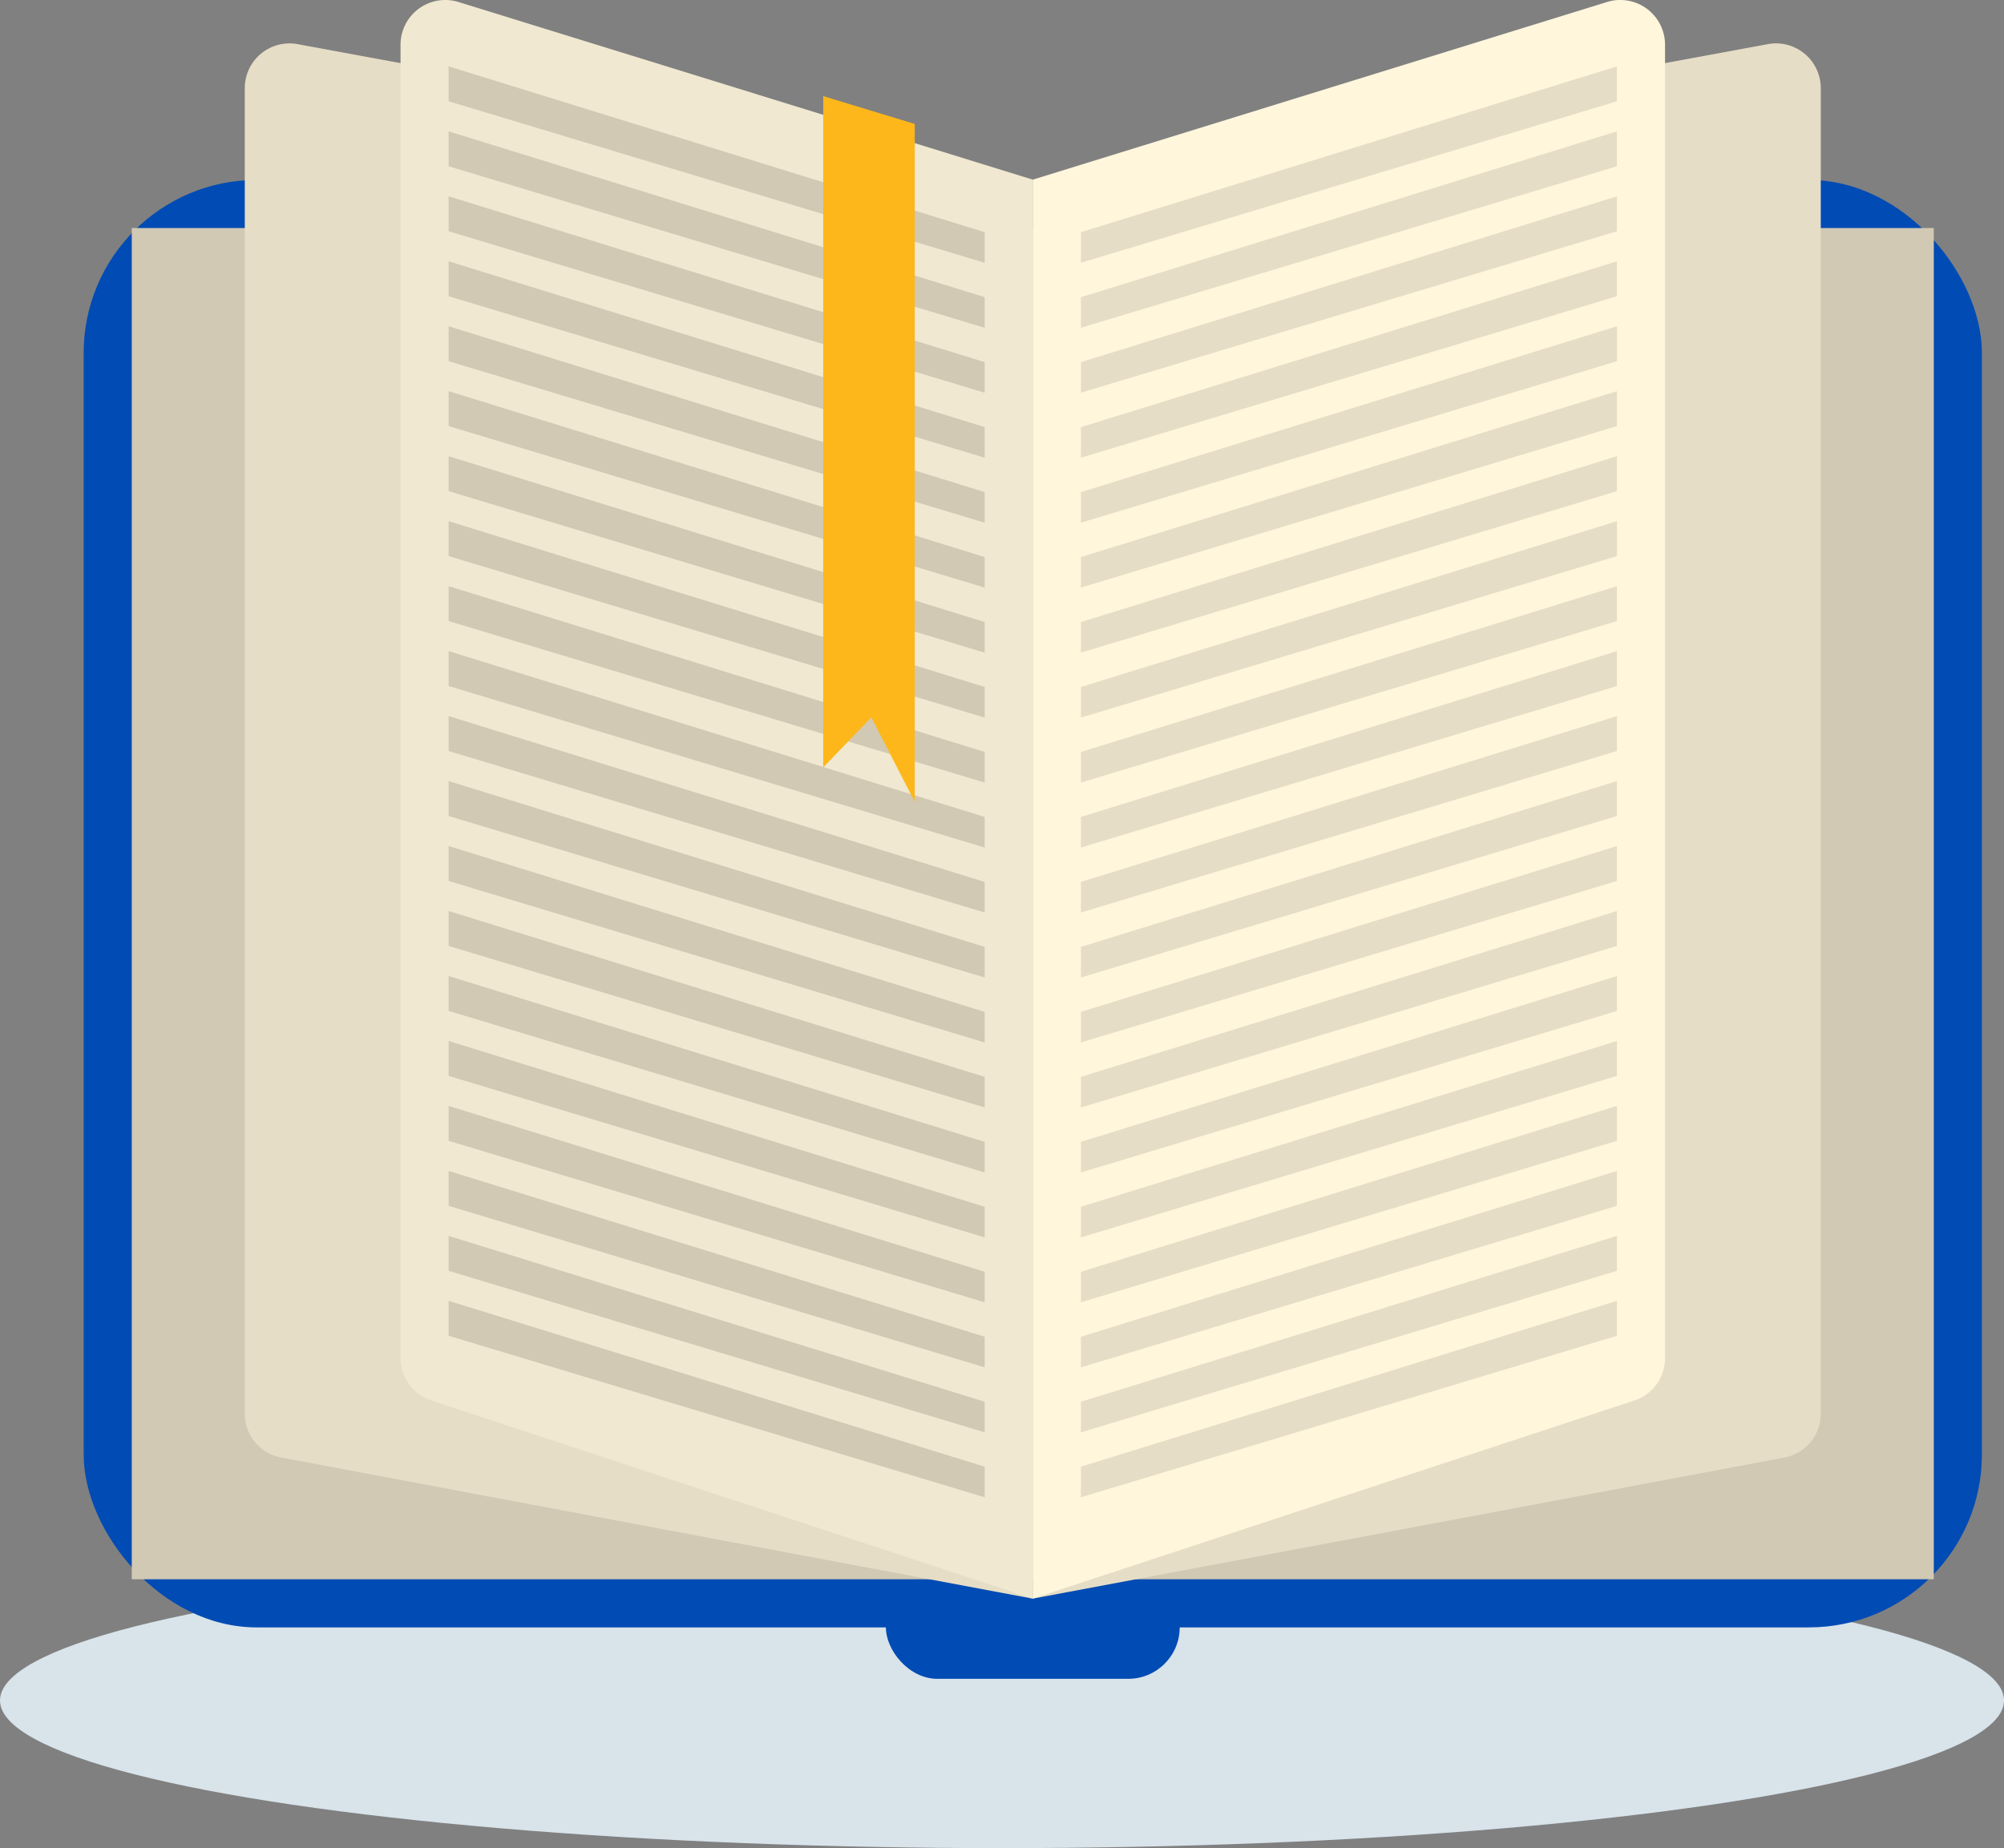 <svg data-name="Component 134 – 1" xmlns="http://www.w3.org/2000/svg" width="63.117" height="58.223" viewBox="0 0 63.117 58.223">
    <rect x="0" y="0" width="63.117" height="58.223" fill="#808080" stroke="none"/>
    <g data-name="Group 1131" transform="translate(0 48.917)" style="mix-blend-mode:multiply;isolation:isolate">
        <ellipse data-name="Ellipse 195" cx="31.559" cy="4.653" rx="31.559" ry="4.653" style="fill:#d8e3ea"/>
    </g>
    <g data-name="Group 1182">
        <g data-name="Group 1132" transform="translate(27.902 49.648)">
            <rect data-name="Rectangle 463" width="9.253" height="3.241" rx="1.621" style="fill:#004bb4"/>
        </g>
        <g data-name="Group 1133" transform="translate(2.635 5.669)">
            <rect data-name="Rectangle 464" width="59.786" height="45.6" rx="5.449" style="fill:#004bb4"/>
        </g>
        <g data-name="Group 1134">
            <path data-name="Rectangle 465" style="fill:#d1c9b4" d="M0 0h56.756v42.569H0z" transform="translate(4.15 7.184)"/>
        </g>
        <g data-name="Group 1135">
            <path data-name="Path 2072" d="m144.9 729.07 23.185-4.275a1.41 1.41 0 0 1 1.634 1.392v41.76a1.406 1.406 0 0 1-1.146 1.381l-23.673 4.445z" transform="translate(-112.373 -723.41)" style="fill:#e6ddc6"/>
        </g>
        <g data-name="Group 1136">
            <path data-name="Path 2073" d="m144.9 726.454 18.124-5.608a1.41 1.41 0 0 1 1.79 1.358v41.376a1.406 1.406 0 0 1-.966 1.335l-18.948 6.242z" transform="translate(-112.373 -720.794)" style="fill:#fff6dc"/>
        </g>
        <g data-name="Group 1157">
            <g data-name="Group 1137">
                <path data-name="Path 2074" d="m149.316 732.11 16.883-5.224v1.1l-16.883 5.088z" transform="translate(-115.273 -724.795)" style="fill:#e6ddc6"/>
            </g>
            <g data-name="Group 1138">
                <path data-name="Path 2075" d="m149.316 738.073 16.883-5.224v1.1l-16.883 5.088z" transform="translate(-115.273 -728.711)" style="fill:#e6ddc6"/>
            </g>
            <g data-name="Group 1139">
                <path data-name="Path 2076" d="m149.316 744.037 16.883-5.224v1.1L149.316 745z" transform="translate(-115.273 -732.628)" style="fill:#e6ddc6"/>
            </g>
            <g data-name="Group 1140">
                <path data-name="Path 2077" d="m149.316 750 16.883-5.224v1.1l-16.883 5.088z" transform="translate(-115.273 -736.544)" style="fill:#e6ddc6"/>
            </g>
            <g data-name="Group 1141">
                <path data-name="Path 2078" d="m149.316 755.964 16.884-5.224v1.1l-16.883 5.088z" transform="translate(-115.273 -740.461)" style="fill:#e6ddc6"/>
            </g>
            <g data-name="Group 1142">
                <path data-name="Path 2079" d="M149.316 761.927 166.2 756.7v1.1l-16.883 5.088z" transform="translate(-115.273 -744.377)" style="fill:#e6ddc6"/>
            </g>
            <g data-name="Group 1143">
                <path data-name="Path 2080" d="m149.316 767.891 16.883-5.224v1.1l-16.883 5.088z" transform="translate(-115.273 -748.294)" style="fill:#e6ddc6"/>
            </g>
            <g data-name="Group 1144">
                <path data-name="Path 2081" d="m149.316 773.854 16.884-5.224v1.1l-16.883 5.088z" transform="translate(-115.273 -752.211)" style="fill:#e6ddc6"/>
            </g>
            <g data-name="Group 1145">
                <path data-name="Path 2082" d="m149.316 779.818 16.883-5.224v1.1l-16.883 5.088z" transform="translate(-115.273 -756.128)" style="fill:#e6ddc6"/>
            </g>
            <g data-name="Group 1146">
                <path data-name="Path 2083" d="m149.316 785.781 16.883-5.224v1.1l-16.883 5.088z" transform="translate(-115.273 -760.044)" style="fill:#e6ddc6"/>
            </g>
            <g data-name="Group 1147">
                <path data-name="Path 2084" d="m149.316 791.745 16.883-5.224v1.1l-16.883 5.088z" transform="translate(-115.273 -763.961)" style="fill:#e6ddc6"/>
            </g>
            <g data-name="Group 1148">
                <path data-name="Path 2085" d="m149.316 797.708 16.883-5.224v1.1l-16.883 5.088z" transform="translate(-115.273 -767.877)" style="fill:#e6ddc6"/>
            </g>
            <g data-name="Group 1149">
                <path data-name="Path 2086" d="m149.316 803.672 16.883-5.224v1.1l-16.883 5.088z" transform="translate(-115.273 -771.794)" style="fill:#e6ddc6"/>
            </g>
            <g data-name="Group 1150">
                <path data-name="Path 2087" d="m149.316 809.635 16.883-5.224v1.1l-16.883 5.089z" transform="translate(-115.273 -775.71)" style="fill:#e6ddc6"/>
            </g>
            <g data-name="Group 1151">
                <path data-name="Path 2088" d="m149.316 815.6 16.883-5.224v1.1l-16.883 5.088z" transform="translate(-115.273 -779.627)" style="fill:#e6ddc6"/>
            </g>
            <g data-name="Group 1152">
                <path data-name="Path 2089" d="m149.316 821.562 16.883-5.224v1.1l-16.883 5.088z" transform="translate(-115.273 -783.543)" style="fill:#e6ddc6"/>
            </g>
            <g data-name="Group 1153">
                <path data-name="Path 2090" d="M149.316 827.526 166.2 822.3v1.1l-16.883 5.088z" transform="translate(-115.273 -787.46)" style="fill:#e6ddc6"/>
            </g>
            <g data-name="Group 1154">
                <path data-name="Path 2091" d="m149.316 833.489 16.883-5.224v1.1l-16.883 5.088z" transform="translate(-115.273 -791.376)" style="fill:#e6ddc6"/>
            </g>
            <g data-name="Group 1155">
                <path data-name="Path 2092" d="m149.316 839.453 16.883-5.224v1.1l-16.883 5.088z" transform="translate(-115.273 -795.293)" style="fill:#e6ddc6"/>
            </g>
            <g data-name="Group 1156">
                <path data-name="Path 2093" d="m149.316 845.416 16.883-5.224v1.1l-16.883 5.088z" transform="translate(-115.273 -799.21)" style="fill:#e6ddc6"/>
            </g>
        </g>
        <g data-name="Group 1158">
            <path data-name="Path 2094" d="m97.411 729.07-23.185-4.275a1.41 1.41 0 0 0-1.634 1.392v41.76a1.406 1.406 0 0 0 1.146 1.381l23.673 4.446z" transform="translate(-64.883 -723.41)" style="fill:#e6ddc6"/>
        </g>
        <g data-name="Group 1159">
            <path data-name="Path 2095" d="m106.8 726.454-18.124-5.608a1.41 1.41 0 0 0-1.79 1.358v41.376a1.406 1.406 0 0 0 .966 1.335l18.948 6.242z" transform="translate(-74.271 -720.794)" style="fill:#f0e8d0"/>
        </g>
        <g data-name="Group 1180">
            <g data-name="Group 1160">
                <path data-name="Path 2096" d="M108.183 732.11 91.3 726.886v1.1l16.883 5.088z" transform="translate(-77.17 -724.795)" style="fill:#d1c9b4"/>
            </g>
            <g data-name="Group 1161">
                <path data-name="Path 2097" d="M108.183 738.073 91.3 732.849v1.1l16.883 5.088z" transform="translate(-77.17 -728.711)" style="fill:#d1c9b4"/>
            </g>
            <g data-name="Group 1162">
                <path data-name="Path 2098" d="M108.183 744.037 91.3 738.813v1.1L108.183 745z" transform="translate(-77.17 -732.628)" style="fill:#d1c9b4"/>
            </g>
            <g data-name="Group 1163">
                <path data-name="Path 2099" d="M108.183 750 91.3 744.776v1.1l16.883 5.088z" transform="translate(-77.17 -736.544)" style="fill:#d1c9b4"/>
            </g>
            <g data-name="Group 1164">
                <path data-name="Path 2100" d="M108.183 755.964 91.3 750.74v1.1l16.883 5.088z" transform="translate(-77.17 -740.461)" style="fill:#d1c9b4"/>
            </g>
            <g data-name="Group 1165">
                <path data-name="Path 2101" d="M108.183 761.927 91.3 756.7v1.1l16.883 5.088z" transform="translate(-77.17 -744.377)" style="fill:#d1c9b4"/>
            </g>
            <g data-name="Group 1166">
                <path data-name="Path 2102" d="M108.183 767.891 91.3 762.667v1.1l16.883 5.088z" transform="translate(-77.17 -748.294)" style="fill:#d1c9b4"/>
            </g>
            <g data-name="Group 1167">
                <path data-name="Path 2103" d="M108.183 773.854 91.3 768.63v1.1l16.883 5.088z" transform="translate(-77.17 -752.211)" style="fill:#d1c9b4"/>
            </g>
            <g data-name="Group 1168">
                <path data-name="Path 2104" d="M108.183 779.818 91.3 774.594v1.1l16.883 5.088z" transform="translate(-77.17 -756.128)" style="fill:#d1c9b4"/>
            </g>
            <g data-name="Group 1169">
                <path data-name="Path 2105" d="M108.183 785.781 91.3 780.557v1.1l16.883 5.088z" transform="translate(-77.17 -760.044)" style="fill:#d1c9b4"/>
            </g>
            <g data-name="Group 1170">
                <path data-name="Path 2106" d="M108.183 791.745 91.3 786.521v1.1l16.883 5.088z" transform="translate(-77.17 -763.961)" style="fill:#d1c9b4"/>
            </g>
            <g data-name="Group 1171">
                <path data-name="Path 2107" d="M108.183 797.708 91.3 792.484v1.1l16.883 5.088z" transform="translate(-77.17 -767.877)" style="fill:#d1c9b4"/>
            </g>
            <g data-name="Group 1172">
                <path data-name="Path 2108" d="M108.183 803.672 91.3 798.448v1.1l16.883 5.088z" transform="translate(-77.17 -771.794)" style="fill:#d1c9b4"/>
            </g>
            <g data-name="Group 1173">
                <path data-name="Path 2109" d="M108.183 809.635 91.3 804.411v1.1l16.883 5.088z" transform="translate(-77.17 -775.71)" style="fill:#d1c9b4"/>
            </g>
            <g data-name="Group 1174">
                <path data-name="Path 2110" d="M108.183 815.6 91.3 810.375v1.1l16.883 5.088z" transform="translate(-77.17 -779.627)" style="fill:#d1c9b4"/>
            </g>
            <g data-name="Group 1175">
                <path data-name="Path 2111" d="M108.183 821.562 91.3 816.338v1.1l16.883 5.088z" transform="translate(-77.17 -783.543)" style="fill:#d1c9b4"/>
            </g>
            <g data-name="Group 1176">
                <path data-name="Path 2112" d="M108.183 827.526 91.3 822.3v1.1l16.883 5.088z" transform="translate(-77.17 -787.46)" style="fill:#d1c9b4"/>
            </g>
            <g data-name="Group 1177">
                <path data-name="Path 2113" d="M108.183 833.489 91.3 828.265v1.1l16.883 5.088z" transform="translate(-77.17 -791.376)" style="fill:#d1c9b4"/>
            </g>
            <g data-name="Group 1178">
                <path data-name="Path 2114" d="M108.183 839.453 91.3 834.229v1.1l16.883 5.088z" transform="translate(-77.17 -795.293)" style="fill:#d1c9b4"/>
            </g>
            <g data-name="Group 1179">
                <path data-name="Path 2115" d="M108.183 845.416 91.3 840.192v1.1l16.883 5.088z" transform="translate(-77.17 -799.21)" style="fill:#d1c9b4"/>
            </g>
        </g>
        <g data-name="Group 1181">
            <path data-name="Path 2116" d="M128.556 751.857V730.5l-2.883-.877v21.147l1.515-1.573z" transform="translate(-99.745 -726.595)" style="fill:#fdb71a"/>
        </g>
    </g>
</svg>
